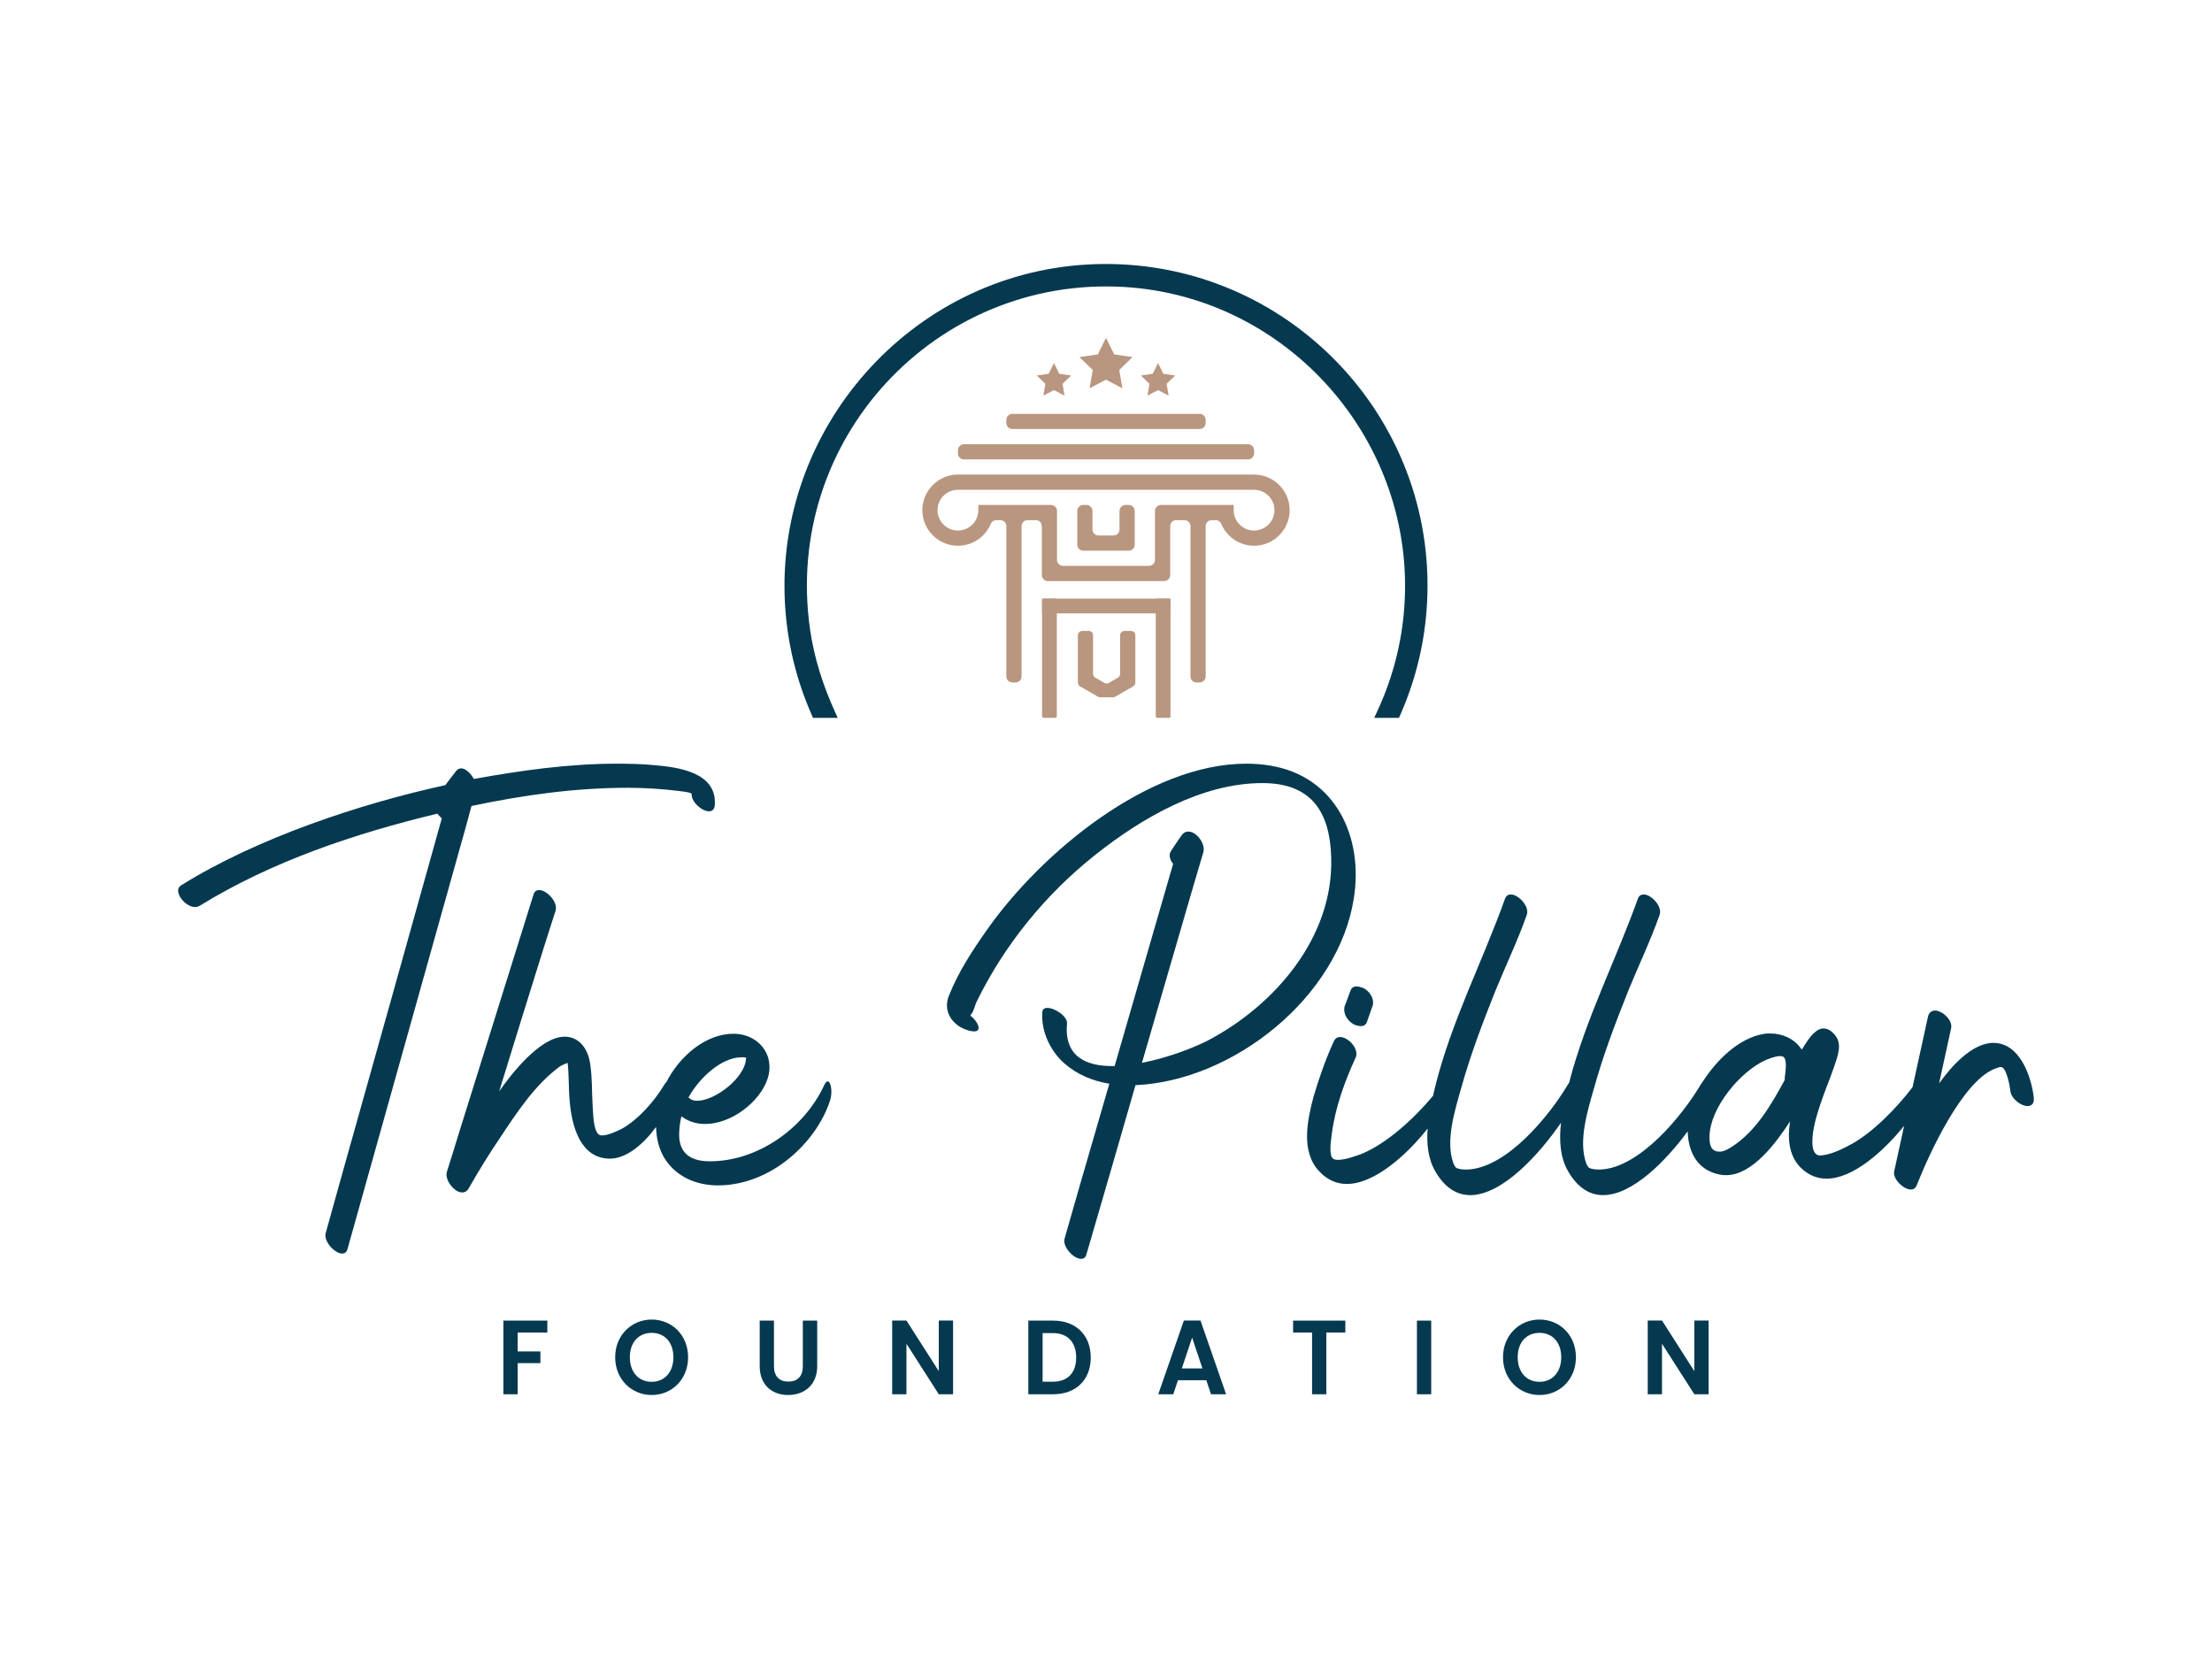 <?xml version="1.0" encoding="UTF-8"?>
<svg id="a" data-name="art" xmlns="http://www.w3.org/2000/svg" width="1000" height="750" viewBox="0 0 1000 750">
  <g>
    <path d="M213.155,364.375c23.25-4.918,46.9-8.238,70.68-8.238,7.839,0,15.545.532,23.25,1.461,1.461.268,4.385.399,5.578,1.196-.265,3.722,4.65,7.973,7.839,7.973,1.461,0,2.526-.797,2.657-2.925.931-14.748-16.607-17.006-27.368-17.934-5.578-.532-11.293-.666-16.872-.666-21.79,0-43.312,3.055-64.703,6.908-1.327-2.389-3.588-4.781-5.712-4.781-.931,0-1.728.399-2.392,1.327-1.595,1.993-3.189,4.12-4.781,6.245-38.929,8.503-85.427,24.048-119.439,45.305-3.987,2.392,1.592,9.83,6.376,9.83.663,0,1.461-.265,2.127-.663,32.548-20.061,70.281-32.682,107.348-41.583.53.797,1.327,1.461,1.993,2.124-15.015,53.942-30.159,107.75-45.305,161.688-2.392,8.637-4.784,17.14-7.176,25.773-1.062,3.853,4.12,9.3,7.441,9.3,1.062,0,1.993-.53,2.392-1.993,17.006-60.716,34.011-121.429,51.017-182.014,1.728-6.111,3.454-12.222,5.049-18.333Z" fill="#05394f"/>
    <path d="M374.209,488.863c-.532,0-1.065.53-1.728,1.993-9.035,19.264-29.894,34.142-51.55,34.142-6.774,0-12.885-2.124-13.816-10.098-.265-3.32.134-6.908.931-10.229,3.186,2.392,6.908,3.454,10.761,3.454,11.823,0,24.711-9.964,28.165-20.329,3.719-11.425-4.65-20.46-15.277-20.46-12.88,0-24.528,10.302-30.422,21.827-.426.383-.884.972-1.343,1.823-4.251,7.042-11.558,15.28-18.734,19.264-1.592.797-6.111,3.055-8.902,3.055-.663,0-1.327-.131-1.726-.53-2.526-2.258-2.392-10.098-2.657-13.022-.399-6.111-.134-12.356-1.062-18.466-1.065-7.97-5.581-12.62-11.561-12.62-11.026,0-24.045,16.741-29.626,24.711,6.777-21.921,13.552-43.975,20.46-65.899,1.728-5.314,3.323-10.493,5.049-15.81,1.196-3.853-3.987-9.3-7.441-9.3-1.062,0-2.124.532-2.523,1.993l-34.276,109.609c-1.595,5.18-3.189,10.496-4.918,15.81-1.062,3.588,3.323,9.3,6.908,9.3,1.196,0,2.261-.532,3.058-1.993,4.382-7.705,9.033-15.28,14.081-22.718,7.572-11.427,15.944-24.182,27.103-32.286.797-.53,2.124-1.062,3.454-1.595.663,5.846.399,11.692.931,17.404.928,10.895,4.65,25.776,18.068,25.907,7.63.083,15.456-6.729,20.988-14.358.103,5.108,1.249,10.119,4,14.492,5.314,8.238,14.483,11.957,23.914,11.957,24.182,0,44.642-19.529,50.752-38.397,1.196-3.719.399-8.634-1.062-8.634ZM335.28,477.968c.666,0,1.33,0,1.993.131,0,8.902-13.95,19.532-22.055,19.532-1.327,0-2.523-.265-3.454-1.062-.134-.134-.265-.268-.532-.399,4.385-8.104,14.483-18.202,24.048-18.202Z" fill="#05394f"/>
    <path d="M574.574,346.173c-3.719-.663-7.441-.931-11.16-.931-44.24,0-92.734,40.256-117.181,75.065-6.51,9.166-13.153,19.398-17.27,29.894-2.925,7.438,1.993,13.95,9.434,15.81.794.131,1.461.265,1.99.265,3.853,0,1.595-4.65-1.726-7.173.134-.268.265-.532.53-.797.931-.931,1.595-3.987,2.261-5.316,12.62-25.907,31.355-48.89,54.073-66.827,20.858-16.473,47.828-32.149,75.196-32.149,21.921,0,30.557,12.754,31.09,33.744,1.062,35.606-24.979,66.163-55.004,82.238-5.977,3.189-18.202,8.104-30.557,10.496,7.042-24.179,14.084-48.491,21.123-72.673,2.261-7.572,4.385-15.143,6.643-22.584,1.062-3.722-3.055-9.3-6.774-9.3-1.196,0-2.258.53-3.189,1.859-1.595,2.258-3.189,4.65-4.65,6.908-1.196,1.728-.532,3.987.931,5.846-8.771,30.424-17.672,60.981-26.44,91.407h-1.062c-12.356,0-21.79-4.65-20.46-19.267.265-3.186-5.447-7.039-8.902-7.039-1.196,0-2.127.53-2.258,1.859-.666,8.634,3.585,17.535,9.83,23.117,5.846,5.183,13.019,8.104,20.46,9.3-4.516,15.676-9.166,31.486-13.683,47.164-2.127,7.572-4.385,15.146-6.51,22.718-1.196,3.853,4.118,9.3,7.438,9.3,1.065,0,1.993-.532,2.392-1.993,7.441-25.509,14.882-51.017,22.188-76.526,44.508-1.993,91.803-39.989,98.711-84.496,4.385-27.636-8.104-54.87-37.466-59.919ZM436.136,457.906c-.265-.134-.131-.134.134,0h-.134Z" fill="#05394f"/>
    <path d="M610.602,447.675c-.931,2.392-1.728,4.784-2.657,7.042-.931,2.922.797,6.111,3.055,7.705.928.797,2.657,1.461,4.251,1.461,1.062,0,2.124-.399,2.657-1.726.797-2.392,1.726-4.784,2.523-7.176,1.065-2.788-.663-5.977-3.055-7.705-.928-.663-2.657-1.327-4.118-1.327-1.062,0-2.127.399-2.657,1.726Z" fill="#05394f"/>
    <path d="M901.195,471.458c-9.699,0-19.13,10.761-24.577,18.333,1.859-8.369,3.585-16.607,5.447-24.976.797-3.588-3.987-7.97-7.307-7.97-1.464,0-2.791.928-3.189,2.922-2.294,10.563-4.618,21.13-6.942,31.706-6.83,9.033-17.699,20.283-27.482,25.687-2.922,1.595-9.565,5.183-14.483,5.183-2.258,0-3.186-2.523-3.32-5.314-.399-10.098,6.379-24.845,9.699-34.41,1.595-4.915,4.251-10.761.134-15.146-1.728-1.859-3.323-2.523-4.784-2.523-3.32,0-6.111,3.719-8.238,7.039-.53.797-1.062,1.728-1.595,2.526-.131-.134-.265-.399-.399-.532-3.186-4.516-8.503-6.774-13.816-6.774-1.062,0-2.258,0-3.32.265-10.981,1.904-21.093,11.838-27.345,21.677-.274.301-.55.663-.829,1.174-8.235,13.95-27.502,37.599-45.302,38.397-1.862,0-3.588,0-5.183-.797,0,0-.663-.532-1.196-1.862-3.853-10.095.663-24.313,3.454-34.142,4.118-14.882,9.699-29.495,15.411-43.844,4.65-11.425,10.098-22.718,14.215-34.41,1.464-3.853-3.719-9.3-7.173-9.3-1.196,0-2.127.532-2.657,1.993-9.985,27.875-23.59,54.249-31.033,83.041-.197.255-.396.561-.595.926-8.235,13.95-27.502,37.599-45.305,38.397-1.859,0-3.585,0-5.18-.797,0,0-.663-.532-1.196-1.862-3.853-10.095.663-24.313,3.454-34.142,4.118-14.882,9.699-29.495,15.411-43.844,4.65-11.425,10.098-22.718,14.215-34.41,1.464-3.853-3.719-9.3-7.173-9.3-1.196,0-2.127.532-2.657,1.993-10.231,28.564-24.313,55.533-31.619,85.163-.299,1.252-.606,2.553-.909,3.88-8.537,10.261-20.72,21.389-32.049,26.145-2.124.797-7.438,2.791-10.761,2.791-1.062,0-1.859-.134-2.392-.532-2.124-1.726-.797-9.166-.53-11.293,1.461-11.689,5.846-23.78,10.761-34.41,1.726-3.853-3.32-9.297-7.042-9.297-1.196,0-2.124.53-2.791,1.859-3.719,8.104-6.641,16.473-9.166,24.976-2.791,10.496-5.977,24.976,2.526,33.878,3.719,3.987,7.97,5.715,12.487,5.715,12.472,0,26.999-13.03,36.517-25.051-.509,6.937.182,13.838,3.614,19.604,4.385,7.441,9.833,10.496,15.676,10.496,14.458,0,31.28-18.512,41.019-32.766-.895,7.816-.509,15.764,3.363,22.269,4.385,7.441,9.833,10.496,15.676,10.496,13.158,0,28.274-15.334,38.228-28.837.222,9.108,4.206,17.601,14.524,19.537,1.065.265,1.993.265,2.925.265,11.823,0,22.718-14.879,28.829-24.313-1.327,8.369-.399,16.342,5.581,21.656,3.32,2.922,7.042,4.251,10.895,4.251,11.985,0,25.686-12.28,35.088-23.884-1.51,6.895-3.026,13.781-4.519,20.695-.663,3.189,4.12,8.104,7.575,8.104,1.062,0,2.124-.53,2.657-1.993,5.447-13.816,20.326-46.367,34.94-52.478,1.464-.532,2.392-.928,3.058-.928,2.657,0,4.118,9.033,4.382,11.16.532,3.32,4.784,6.51,7.705,6.51,1.859,0,3.189-1.196,2.791-4.12-1.196-9.565-6.376-24.444-18.202-24.444ZM806.852,487.134v1.062c-6.245,11.558-13.019,22.986-23.381,29.894-1.595,1.062-3.588,2.258-5.447,2.523h-.797c-3.987,0-4.516-3.585-4.385-7.173.399-12.754,13.819-28.963,25.244-34.145,1.196-.53,4.516-1.859,6.643-1.859.663,0,1.196.134,1.595.399,1.726,1.461.797,7.042.53,9.3Z" fill="#05394f"/>
  </g>
  <path d="M490.882,119.627c-79.287,4.866-140.513,74.129-136.003,153.437.98,17.235,4.998,33.979,11.98,49.883l.695,1.581h11.139c.017,0,.028-.018.021-.033l-1.109-2.422c-5.485-11.978-9.559-24.608-11.414-37.651-12.226-85.986,57.06-159.581,141.769-154.701,74.668,4.301,132.174,69.997,126.915,144.604-1.133,16.081-5.119,31.666-11.89,46.457l-1.716,3.747h11.175l.695-1.581c8.106-18.465,12.217-38.061,12.217-58.244,0-83.17-70.21-150.247-154.475-145.076Z" fill="#05394f"/>
  <g>
    <g>
      <path d="M500,200.814h-64.218c-1.501,0-2.718,1.217-2.718,2.718v1.429c0,1.501,1.217,2.718,2.718,2.718h128.436c1.501,0,2.718-1.217,2.718-2.718v-1.429c0-1.501-1.217-2.718-2.718-2.718h-64.218ZM493.885,239.367v-8.374c0-1.501-1.217-2.718-2.718-2.718h-1.43c-1.501,0-2.718,1.217-2.718,2.718v15.239c0,1.501,1.217,2.718,2.718,2.718h20.524c1.501,0,2.718-1.217,2.718-2.718v-15.239c0-1.501-1.217-2.718-2.718-2.718h-1.429c-1.501,0-2.718,1.217-2.718,2.718v8.374c0,1.501-1.217,2.718-2.718,2.718h-6.793c-1.501,0-2.718-1.217-2.718-2.718ZM522.15,253.097c0,1.501-1.217,2.718-2.718,2.718h-38.865c-1.501,0-2.718-1.217-2.718-2.718v-22.104c0-1.501-1.217-2.718-2.718-2.718h-32.842v2.361c0,2.533-1.039,4.838-2.713,6.513-1.674,1.674-3.979,2.712-6.512,2.712-2.534,0-4.84-1.038-6.514-2.712-1.674-1.674-2.713-3.98-2.713-6.513,0-2.534,1.039-4.84,2.713-6.514,1.674-1.674,3.98-2.712,6.513-2.712h133.872c2.534,0,4.84,1.038,6.513,2.712,1.674,1.674,2.713,3.98,2.713,6.514,0,2.533-1.04,4.838-2.713,6.513-1.673,1.674-3.98,2.712-6.513,2.712s-4.839-1.038-6.512-2.712c-1.674-1.674-2.713-3.98-2.713-6.513v-2.361h-32.842c-1.501,0-2.718,1.217-2.718,2.718v22.104ZM500,187.083h-42.333c-1.501,0-2.718,1.217-2.718,2.718v1.429c0,1.501,1.217,2.718,2.718,2.718h84.667c1.501,0,2.718-1.217,2.718-2.718v-1.429c0-1.501-1.217-2.718-2.718-2.718h-42.333ZM512.98,262.682h13.317c1.501,0,2.718-1.217,2.718-2.718v-22.105c0-1.501,1.217-2.718,2.718-2.718h3.734c1.501,0,2.718,1.217,2.718,2.718v67.949c0,1.501,1.217,2.718,2.718,2.718h1.43c1.501,0,2.718-1.217,2.718-2.718v-67.949c0-1.501,1.217-2.718,2.718-2.718h1.809c1.055,0,2.06.59,2.46,1.566.819,1.996,2.027,3.794,3.53,5.297,2.915,2.915,6.937,4.724,11.367,4.724s8.454-1.809,11.367-4.724c2.915-2.914,4.724-6.938,4.724-11.367s-1.81-8.453-4.724-11.367c-2.914-2.915-6.938-4.724-11.367-4.724h-133.872c-4.429,0-8.453,1.81-11.367,4.724-2.915,2.914-4.724,6.938-4.724,11.367s1.809,8.453,4.724,11.367c2.914,2.915,6.937,4.724,11.367,4.724s8.452-1.809,11.367-4.724c1.503-1.503,2.711-3.3,3.529-5.296.4-.976,1.405-1.566,2.46-1.566h1.809c1.501,0,2.718,1.217,2.718,2.718v67.949c0,1.501,1.217,2.718,2.718,2.718h1.43c1.501,0,2.718-1.217,2.718-2.718v-67.949c0-1.501,1.217-2.718,2.718-2.718h3.735c1.501,0,2.718,1.217,2.718,2.718v22.105c0,1.501,1.217,2.718,2.718,2.718h39.278Z" fill="#b9967f"/>
      <path d="M506.387,287.205v17.435c0,.707-.377,1.36-.989,1.714l-4.135,2.388c-.612.353-1.367.353-1.979,0l-4.135-2.388c-.612-.353-.989-1.007-.989-1.714v-17.435c0-1.093-.886-1.979-1.979-1.979h-2.909c-1.093,0-1.979.886-1.979,1.979v21.379c0,.707.377,1.36.989,1.713l8.099,4.677c.301.174.642.265.99.265h5.806c.347,0,.689-.091.99-.265l8.099-4.677c.612-.353.989-1.007.989-1.713v-21.379c0-1.093-.886-1.979-1.979-1.979h-2.909c-1.093,0-1.979.886-1.979,1.979Z" fill="#b9967f"/>
      <rect x="471.094" y="270.616" width="58.067" height="6.668" fill="#b9967f"/>
      <rect x="471.094" y="270.616" width="6.668" height="53.913" rx=".767" ry=".767" fill="#b9967f"/>
      <rect x="522.493" y="270.616" width="6.668" height="53.913" rx=".664" ry=".664" fill="#b9967f"/>
    </g>
    <g>
      <polygon points="500 152.712 503.706 160.222 511.994 161.426 505.997 167.272 507.413 175.526 500 171.629 492.587 175.526 494.003 167.272 488.006 161.426 496.294 160.222 500 152.712" fill="#b9967f"/>
      <g>
        <polygon points="476.476 164.119 478.872 168.974 484.229 169.752 480.353 173.53 481.268 178.866 476.476 176.347 471.685 178.866 472.6 173.53 468.724 169.752 474.081 168.974 476.476 164.119" fill="#b9967f"/>
        <polygon points="523.524 164.119 525.919 168.974 531.277 169.752 527.4 173.53 528.315 178.866 523.524 176.347 518.732 178.866 519.647 173.53 515.771 169.752 521.128 168.974 523.524 164.119" fill="#b9967f"/>
      </g>
    </g>
  </g>
  <g>
    <path d="M227.571,597.025h19.872v5.389h-13.418v8.538h10.284v5.296h-10.284v14.07h-6.454v-33.293Z" fill="#05394f"/>
    <path d="M294.613,630.653c-9.085,0-16.505-7.059-16.505-17.076,0-9.97,7.42-17.029,16.505-17.029,9.175,0,16.459,7.059,16.459,17.029,0,10.016-7.33,17.076-16.459,17.076ZM294.613,624.69c5.808,0,9.818-4.342,9.818-11.113s-4.01-11.017-9.818-11.017c-5.858,0-9.868,4.243-9.868,11.017s4.01,11.113,9.868,11.113Z" fill="#05394f"/>
    <path d="M343.442,597.025h6.454v20.605c0,4.58,2.398,6.963,6.501,6.963,4.15,0,6.545-2.383,6.545-6.963v-20.605h6.501v20.559c0,8.776-6.085,13.069-13.138,13.069s-12.862-4.292-12.862-13.069v-20.559Z" fill="#05394f"/>
    <path d="M430.86,596.979v33.339h-6.454l-14.617-22.846v22.846h-6.454v-33.339h6.454l14.617,22.893v-22.893h6.454Z" fill="#05394f"/>
    <path d="M493.106,613.72c0,10.063-6.687,16.598-16.968,16.598h-11.25v-33.293h11.25c10.281,0,16.968,6.582,16.968,16.694ZM475.909,624.644c6.777,0,10.604-4.007,10.604-10.924s-3.827-11.066-10.604-11.066h-4.566v21.991h4.566Z" fill="#05394f"/>
    <path d="M545.346,623.974h-12.815l-2.121,6.344h-6.777l11.573-33.339h7.513l11.573,33.339h-6.824l-2.121-6.344ZM538.938,604.705l-4.656,13.927h9.312l-4.656-13.927Z" fill="#05394f"/>
    <path d="M584.586,597.025h23.605v5.389h-8.576v27.904h-6.454v-27.904h-8.576v-5.389Z" fill="#05394f"/>
    <path d="M640.562,597.025h6.454v33.293h-6.454v-33.293Z" fill="#05394f"/>
    <path d="M695.985,630.653c-9.085,0-16.505-7.059-16.505-17.076,0-9.97,7.42-17.029,16.505-17.029,9.172,0,16.459,7.059,16.459,17.029,0,10.016-7.33,17.076-16.459,17.076ZM695.985,624.69c5.808,0,9.818-4.342,9.818-11.113s-4.01-11.017-9.818-11.017c-5.858,0-9.868,4.243-9.868,11.017s4.01,11.113,9.868,11.113Z" fill="#05394f"/>
    <path d="M772.429,596.979v33.339h-6.454l-14.617-22.846v22.846h-6.454v-33.339h6.454l14.617,22.893v-22.893h6.454Z" fill="#05394f"/>
  </g>
</svg>
